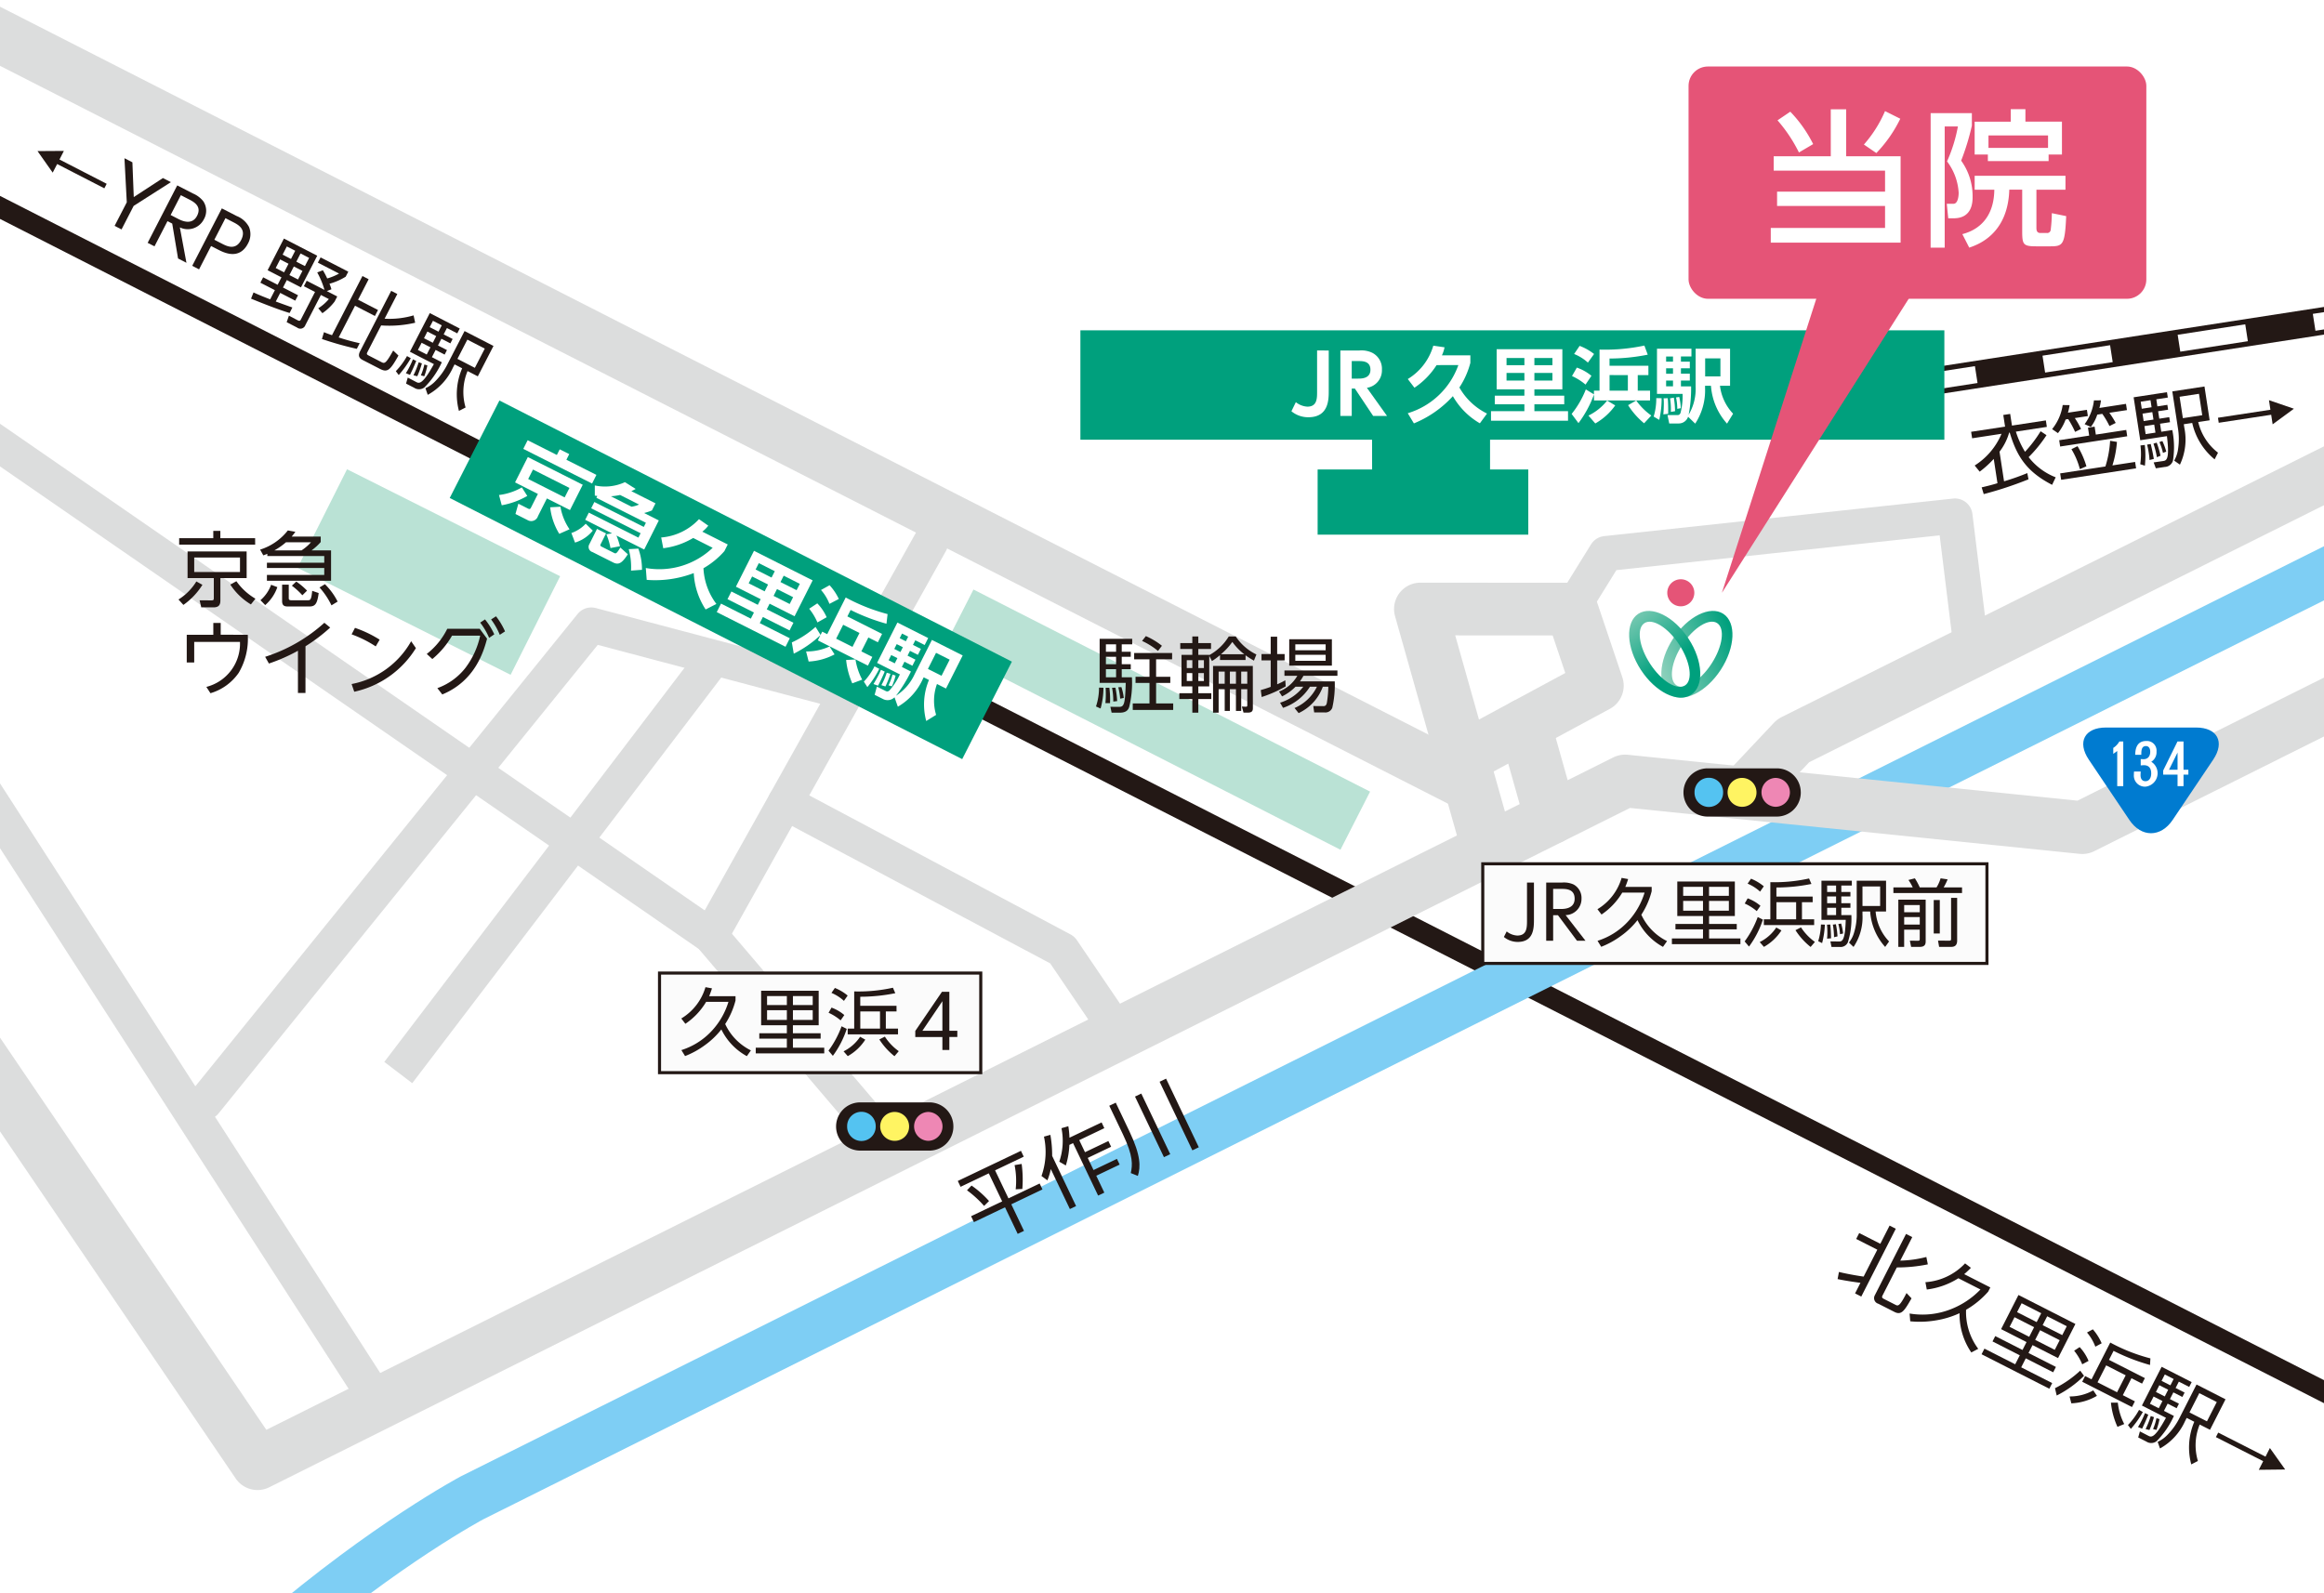 <svg id="レイヤー_1" data-name="レイヤー 1" xmlns="http://www.w3.org/2000/svg" xmlns:xlink="http://www.w3.org/1999/xlink" viewBox="0 0 339.837 233"><defs><style>.cls-1,.cls-10,.cls-12,.cls-13,.cls-14,.cls-15,.cls-4,.cls-5,.cls-7,.cls-8,.cls-9{fill:none;}.cls-2{clip-path:url(#clip-path);}.cls-3{fill:#fff;}.cls-23,.cls-4,.cls-7{stroke:#231815;}.cls-4{stroke-width:4px;}.cls-5{stroke:#fff;stroke-width:2.5px;stroke-dasharray:10;}.cls-6{fill:#231815;}.cls-7{stroke-width:3px;}.cls-8{stroke:#7ecef4;stroke-width:7.087px;}.cls-10,.cls-12,.cls-13,.cls-9{stroke:#dcdddd;}.cls-10,.cls-12,.cls-13,.cls-14,.cls-9{stroke-linejoin:round;}.cls-10,.cls-9{stroke-width:7.706px;}.cls-10,.cls-12{stroke-linecap:round;}.cls-11{fill:#bae2d5;}.cls-12,.cls-13{stroke-width:5.137px;}.cls-14,.cls-15{stroke:#00a07d;}.cls-14{stroke-width:9.541px;}.cls-15{stroke-width:5.871px;}.cls-16{fill:url(#linear-gradient);}.cls-17{fill:#e55477;}.cls-18{fill:url(#linear-gradient-2);}.cls-19{fill:#00a07d;}.cls-20{fill:#54c3f1;}.cls-21{fill:#fff462;}.cls-22{fill:#ee87b4;}.cls-23{fill:#fbfbfb;stroke-width:0.45px;}.cls-24{fill:#007bd0;}</style><clipPath id="clip-path"><rect class="cls-1" width="339.837" height="233"/></clipPath><linearGradient id="linear-gradient" x1="242.673" y1="97.681" x2="253.658" y2="93.687" gradientUnits="userSpaceOnUse"><stop offset="0" stop-color="#8cd0bb"/><stop offset="1" stop-color="#00a07d"/></linearGradient><linearGradient id="linear-gradient-2" x1="237.979" y1="88.672" x2="244.47" y2="97.036" xlink:href="#linear-gradient"/></defs><g class="cls-2"><rect class="cls-3" width="339.837" height="233"/><line class="cls-4" x1="279.1" y1="56.313" x2="381.217" y2="40.517"/><line class="cls-5" x1="279.1" y1="56.313" x2="381.217" y2="40.517"/><path class="cls-6" d="M299.26,63.647a19.627,19.627,0,0,1-2.614,3.214,9.228,9.228,0,0,0,3.957,2.95l-.523,1.1c-3.648-1.882-5.135-4.069-6.2-7.643l-.083.013a8.358,8.358,0,0,1-1.407,2.787l.661,4.327a34.509,34.509,0,0,0,3.4-1.2l.175.908a53.918,53.918,0,0,1-6.548,2.165l-.3-.986c.738-.173,1.452-.343,2.31-.608l-.543-3.556a14.471,14.471,0,0,1-2.057,1.867l-.732-.9a10.117,10.117,0,0,0,3.926-4.64l-4.3.658-.145-.949L293.2,62.4l-.261-1.706,1.008-.154.261,1.706,4.957-.757.144.949-4.529.692a13.179,13.179,0,0,0,1.337,2.95,18.954,18.954,0,0,0,2.282-3.006Z"/><path class="cls-6" d="M305.168,59.942l.14.912-1.909.292a11.669,11.669,0,0,1,.911,1.595l-.87.425a13.533,13.533,0,0,0-1.013-1.871l-.368.055a7.372,7.372,0,0,1-1.125,2l-.854-.586a7.315,7.315,0,0,0,1.547-3.524l1.011.015a8.886,8.886,0,0,1-.244,1.106Zm.333,3.77-.177-1.162.971-.148.178,1.162,4.447-.68.141.925-9.805,1.5-.141-.924ZM312.36,68.5,301.4,70.174l-.144-.937,6.616-1.011a15.442,15.442,0,0,0,.689-3.757l1,.164a15.467,15.467,0,0,1-.663,3.438l3.318-.507Zm-8.221.116a10.914,10.914,0,0,0-1.233-2.918l.89-.439a12.164,12.164,0,0,1,1.3,2.944Zm6.743-9.547.14.912-2.573.393a13.421,13.421,0,0,1,.931,1.484l-.914.455a12.038,12.038,0,0,0-1.048-1.781l-.736.112a5.987,5.987,0,0,1-.939,1.8l-.91-.408a7.177,7.177,0,0,0,1.362-3.472l1.028-.011a6.834,6.834,0,0,1-.229,1.115Z"/><path class="cls-6" d="M317,58.146l-1.684.258.158,1.031,1.458-.223.109.711-1.458.223.167,1.091,1.458-.223.112.735-1.458.223.179,1.174,1.612-.247a12.619,12.619,0,0,1,.1,4.462,1.282,1.282,0,0,1-1.181.933l-1.327.2-.315-.862,1.366-.2c.463-.07,1.012-.131.572-3.642l-3.9.6L312,58.108l4.874-.745ZM312.966,67.9A10.319,10.319,0,0,0,313,65.152l.632-.073a14.318,14.318,0,0,1,.015,3.031Zm1.5-9.366-1.434.219.157,1.031,1.435-.219Zm.267,1.743-1.435.219.166,1.091,1.436-.22Zm.279,1.826-1.434.219.178,1.173,1.435-.219Zm-.689,5.177a10.178,10.178,0,0,0-.111-1.039,11.744,11.744,0,0,0-.245-1.212l.531-.094c.268,1.123.289,1.255.456,2.188Zm1.077-.408a12.71,12.71,0,0,0-.5-1.987l.473-.145a13.544,13.544,0,0,1,.56,1.916Zm.887-.633a7.864,7.864,0,0,0-.521-1.583l.438-.152a9.309,9.309,0,0,1,.565,1.552Zm6.074-9.712.756,4.944-1.671.255a7.971,7.971,0,0,0,2.892,4.484l-.494.974a9.578,9.578,0,0,1-3.276-5.323l-1.233.188.08.521a8.585,8.585,0,0,1-.645,5.389l-.842-.587a4.664,4.664,0,0,0,.58-1.763,9.7,9.7,0,0,0-.025-2.945l-.828-5.418Zm-.807,1.069-2.833.433.479,3.131,2.833-.433Z"/><path class="cls-6" d="M331.791,58.53l3.624,1.243,0,.023-3.087,2.268-.214-1.4-7.671,1.172-.111-.736L332,59.929Z"/><path class="cls-6" d="M268.907,186.034c1.254.315,3,.6,3.611.681l2-3.935-3.089-1.571.441-.865,3.089,1.571,1.354-2.661.908.462-5.047,9.92-.909-.462.789-1.551c-.267-.028-2.03-.265-3.343-.544Zm10.72-5.094-1.751,3.441a16.822,16.822,0,0,0,3.813-.536l.217,1.08a22.43,22.43,0,0,1-4.535.45l-2.089,4.1c-.125.247-.088.359.221.516l1.648.838c.394.2.608.311,1.637-1.709l.734.777c-1.026,1.778-1.455,2.516-2.492,1.988l-2.362-1.2a.854.854,0,0,1-.518-1.232l4.568-8.978Z"/><path class="cls-6" d="M291.044,188.3l-.315.62a12.916,12.916,0,0,1-3.232,2.649,8.99,8.99,0,0,0,1.779,5.708l-1.012.534a9.855,9.855,0,0,1-1.72-5.744,13.2,13.2,0,0,1-3.618,1.078,13.984,13.984,0,0,1-3.593.109l-.094-1.138a11.359,11.359,0,0,0,5.974-.607A12.074,12.074,0,0,0,289.6,188.6l-3.228-1.643a11.169,11.169,0,0,1-4.62,1.647l-.2-1.07a8.813,8.813,0,0,0,5.8-2.752l.854.649a12.768,12.768,0,0,1-.983.926Z"/><path class="cls-6" d="M300.237,200.711l-4.008-2.04-.669,1.315,4.531,2.305-.419.824-9.909-5.042.419-.823,4.5,2.29.669-1.314-3.987-2.03.4-.78,3.988,2.029.586-1.154-3.719-1.892,2.54-4.994,8.327,4.238-2.54,4.992-3.731-1.9-.587,1.154,4.007,2.039Zm-2.791-6.6-2.865-1.458-.718,1.412,2.865,1.458Zm1.039-2.041-2.865-1.458-.663,1.3,2.865,1.458Zm2.7,3.944-2.864-1.457-.719,1.411,2.865,1.458Zm1.038-2.041-2.863-1.457-.664,1.3,2.864,1.457Z"/><path class="cls-6" d="M300.5,203.038a15.666,15.666,0,0,0,3.687-2.565l.558.756a15.467,15.467,0,0,1-3.994,2.879Zm2.132,1.206a6.957,6.957,0,0,0,3.466-.887l.535.8a8.066,8.066,0,0,1-3.745,1.094Zm1.851-4.7a8.1,8.1,0,0,0-1.183-1.988l.809-.53a6.793,6.793,0,0,1,1.3,2.02Zm8.75,2.824-1.551-.789-1.262,2.48,1.765.9-.424.834-7.28-3.7.424-.833.941.479,2.736-5.377a25.88,25.88,0,0,0,5.873,2.315l-.061.966a28.927,28.927,0,0,1-5.327-2.066l-.67,1.316,5.249,2.67Zm-6.833-5.4a6.873,6.873,0,0,0-1.22-2.073l.857-.467a7.8,7.8,0,0,1,1.289,2.043Zm4.438,4.183-2.854-1.453-1.262,2.48,2.855,1.453Zm-1.148,4a8.753,8.753,0,0,0,.937,3.129l-.99.412a11.114,11.114,0,0,1-.956-3.542Z"/><path class="cls-6" d="M311.168,208.426a10.334,10.334,0,0,0,1.625-2.215l.555.311a14.3,14.3,0,0,1-1.754,2.47Zm1.469.289a10,10,0,0,0,.515-.908,11.722,11.722,0,0,0,.507-1.128l.486.233c-.436,1.071-.5,1.188-.9,2.043Zm7.49-5.863-1.517-.773-.473.93,1.315.669-.326.642-1.316-.669-.5.983,1.316.669-.338.663-1.316-.669-.538,1.058,1.454.739a12.645,12.645,0,0,1-2.52,3.684,1.279,1.279,0,0,1-1.5.07l-1.2-.609.248-.883,1.224.635c.417.212.9.484,2.588-2.626l-3.518-1.79,2.883-5.665,4.394,2.236Zm-6.377,6.161a12.309,12.309,0,0,0,.753-1.9l.471.158a13.572,13.572,0,0,1-.662,1.884Zm2.463-4.1-1.293-.657-.538,1.058,1.293.658Zm-1.375,4.1a7.863,7.863,0,0,0,.5-1.589l.444.131a8.959,8.959,0,0,1-.446,1.59Zm2.213-5.751-1.293-.657-.5.983,1.294.658Zm8.385,1.4-2.268,4.458-1.507-.766a7.975,7.975,0,0,0-.263,5.329l-.97.5a9.578,9.578,0,0,1,.442-6.235l-1.112-.566-.239.471a8.6,8.6,0,0,1-3.665,4l-.342-.969a4.642,4.642,0,0,0,1.5-1.095,9.692,9.692,0,0,0,1.7-2.406l2.485-4.886Zm-7.585-2.97-1.294-.659-.472.93,1.292.658Zm6.306,3.369-2.555-1.3-1.435,2.823,2.554,1.3Z"/><path class="cls-6" d="M331.924,211.787l2.221,3.122-.011.021-3.831.043.643-1.262-6.916-3.518.337-.664,6.916,3.52Z"/><line class="cls-7" x1="344.864" y1="206.108" x2="-4.843" y2="27.867"/><path class="cls-8" d="M355.789,75.885,69.021,219.077S19,245.641-8.349,301.528"/><polyline class="cls-9" points="357.981 94.349 304.504 121.052 237.63 114.225 37.653 214.079 -27.349 118.337"/><polyline class="cls-9" points="349.122 64.947 295.644 91.65 262.219 108.341 255.006 115.999"/><polygon class="cls-10" points="229.81 89.088 207.703 89.073 213.867 110.913 233.581 100.283 229.81 89.088"/><line class="cls-10" x1="213.867" y1="110.913" x2="217.622" y2="124.215"/><line class="cls-10" x1="222.952" y1="106.015" x2="226.795" y2="119.629"/><line class="cls-9" x1="214.154" y1="114.455" x2="-34.937" y2="-12.504"/><rect class="cls-11" x="164.412" y="72.706" width="9.54" height="65.096" transform="translate(-1.42 208.19) rotate(-62.993)"/><polyline class="cls-12" points="288.317 95.309 285.874 75.475 234.841 80.968 229.81 89.088"/><polyline class="cls-13" points="128.433 165.643 103.914 136.87 -7.378 60"/><line class="cls-12" x1="136.094" y1="79.314" x2="103.914" y2="136.87"/><polyline class="cls-12" points="163.299 150.664 155.339 138.937 114.818 117.368"/><polyline class="cls-12" points="123.801 101.301 86.458 91.413 29.963 161.234"/><line class="cls-13" x1="104.461" y1="96.18" x2="58.239" y2="156.871"/><line class="cls-13" x1="54.395" y1="203.682" x2="-6.571" y2="109.124"/><rect class="cls-11" x="54.641" y="66.232" width="16.134" height="34.868" transform="translate(165.616 65.168) rotate(116.662)"/><line class="cls-14" x1="223.481" y1="73.432" x2="192.676" y2="73.432"/><polyline class="cls-15" points="217.889 66.781 203.575 66.781 203.55 52.559"/><path class="cls-16" d="M244.276,101.615c1.927,1.256,5.217-.377,7.347-3.647s2.3-6.938.37-8.194-5.216.378-7.347,3.648S242.349,100.36,244.276,101.615ZM246,94.3c1.639-2.516,3.925-3.932,5.1-3.164s.806,3.431-.833,5.947-3.924,3.931-5.1,3.163S244.36,96.819,246,94.3Z"/><path class="cls-17" d="M247.76,86.7a1.978,1.978,0,1,1-1.978-1.976A1.978,1.978,0,0,1,247.76,86.7Z"/><path class="cls-18" d="M246.918,93.422c-2.131-3.27-5.421-4.9-7.348-3.648s-1.76,4.923.371,8.194,5.42,4.9,7.348,3.647S249.05,96.691,246.918,93.422Zm-.521,6.828c-1.179.768-3.464-.648-5.1-3.163s-2.013-5.179-.833-5.947,3.464.648,5.1,3.164S247.577,99.481,246.4,100.25Z"/><rect class="cls-17" x="246.916" y="9.726" width="66.941" height="33.974" rx="2.835"/><path class="cls-6" d="M9.342,22.072,8.7,23.33l6.9,3.553-.341.661-6.9-3.552L7.706,25.25,5.5,22.117l.011-.02Z"/><path class="cls-6" d="M18.539,29.587,18.2,23.141l1.161.6.2,5.082,4.265-2.781,1.163.6-5.443,3.471-1.774,3.444-1.013-.522Z"/><path class="cls-6" d="M28.218,28.3a3.831,3.831,0,0,1,1.5,1.124,2.485,2.485,0,0,1,.093,2.65A2.64,2.64,0,0,1,26.3,33.259l.963,5.177-1.226-.631L25.183,32.7l-.693-.356-1.9,3.689-1-.516,4.327-8.4Zm-1.773.248-1.493,2.9,1.119.577c.523.268,2.011.968,2.747-.461S28.3,29.5,27.575,29.128Z"/><path class="cls-6" d="M34.62,31.6a3.465,3.465,0,0,1,1.794,1.6,2.8,2.8,0,0,1-.153,2.417c-1.279,2.485-3.561,1.31-4.382.887l-1.013-.521-1.757,3.412-1-.517,4.327-8.4Zm-2.162,4.041c.693.356,1.994,1.026,2.8-.531.824-1.6-.445-2.252-1.17-2.625l-1.12-.577-1.625,3.156Z"/><path class="cls-6" d="M42.352,45.775c-1.615-.454-5.042-1.84-5.64-2.094l.359-.908c.427.193.838.39,2.434,1.01l.692-1.342-2.122-1.093.406-.789L40.6,41.652l.56-1.088-2.026-1.043,2.383-4.629,4.872,2.51L44.01,42.029l-2.068-1.065-.56,1.088,2.2,1.131-.407.789-2.2-1.131L40.328,44.1c.383.144,2.067.754,2.424.871Zm-.162-7.2-1.226-.631L40.316,39.2l1.227.631Zm.978-1.9-1.226-.632-.615,1.2,1.226.631Zm4.624,5.9,1.524.786-.385.746a7.743,7.743,0,0,1-1.789,1.7l-.6-.715a6.659,6.659,0,0,0,1.544-1.349l-1.162-.6-2.273,4.414a.776.776,0,0,1-1.207.351l-1.524-.786.329-.951,1.252.659c.181.094.357.169.488-.085L46.067,42.7l-1.631-.839.412-.8,2.6,1.34a12.25,12.25,0,0,0-1.059-2.556l.825-.317a10.633,10.633,0,0,1,.634,1.2,8.355,8.355,0,0,0,1.732-.715l-3.1-1.6.4-.767,4.051,2.087-.379.734A8.888,8.888,0,0,1,48.179,41.5a6.4,6.4,0,0,1,.285.809Zm-3.565-2.955-1.258-.647-.648,1.258,1.258.647Zm.978-1.9-1.258-.649-.615,1.2,1.257.647Z"/><path class="cls-6" d="M52.175,51.023a48.785,48.785,0,0,1-5.1-1.44l.3-1c.31.133.432.183,1.174.443L53,40.374l.907.467-1.543,3,2.911,1.5-.45.874-2.911-1.5-2.389,4.638a29.139,29.139,0,0,0,3.075.842ZM58.1,43l-1.861,3.614a12.638,12.638,0,0,0,4.242-.486l.228,1.076a16.724,16.724,0,0,1-4.976.391l-2,3.893c-.143.277-.117.358.2.522l1.876.967c.438.224.631.189,1.689-1.708l.769.733c-1.222,2.191-1.618,2.513-2.726,1.942l-2.528-1.3c-.608-.313-.629-.742-.349-1.286l4.541-8.819Z"/><path class="cls-6" d="M57.882,54.285a10.33,10.33,0,0,0,1.635-2.207l.554.313a14.286,14.286,0,0,1-1.766,2.462Zm1.466.3a9.748,9.748,0,0,0,.521-.906,12.341,12.341,0,0,0,.512-1.125l.485.236c-.442,1.067-.5,1.185-.914,2.038Zm7.52-5.827-1.514-.779-.478.927,1.312.675-.329.64-1.312-.676-.5.982,1.312.675-.341.662L63.7,51.184l-.543,1.055,1.45.747a12.637,12.637,0,0,1-2.538,3.671,1.278,1.278,0,0,1-1.5.063l-1.193-.615.251-.881,1.221.641c.416.214.9.488,2.6-2.614l-3.509-1.806,2.91-5.652L67.23,48.05Zm-6.408,6.13a12.6,12.6,0,0,0,.763-1.9l.47.161a13.874,13.874,0,0,1-.671,1.88Zm2.484-4.09-1.29-.664-.543,1.055,1.29.664Zm-1.4,4.1a7.913,7.913,0,0,0,.508-1.588l.443.134a9.186,9.186,0,0,1-.453,1.588Zm2.241-5.74-1.29-.665L62,49.469l1.29.664Zm8.378,1.44-2.291,4.447-1.5-.774a7.971,7.971,0,0,0-.289,5.328l-.972.5a9.579,9.579,0,0,1,.471-6.232l-1.108-.571-.242.469a8.578,8.578,0,0,1-3.684,3.984l-.338-.969a4.656,4.656,0,0,0,1.505-1.087,9.689,9.689,0,0,0,1.707-2.4l2.51-4.873ZM64.6,47.585l-1.29-.665-.477.928,1.29.664Zm6.29,3.4-2.549-1.312-1.45,2.815L69.437,53.8Z"/><path class="cls-6" d="M26.1,87.682a8.116,8.116,0,0,0,2.614-2.638l.888.491a10.227,10.227,0,0,1-2.783,2.939Zm11.214-8.024H26.2v-.947h4.989V77.644h1.033v1.067h5.085Zm-1.247,4.894H32.226v3.263c0,.6-.181,1.018-1.008,1.018H29.431L29.19,87.8l1.668.013c.348,0,.408-.036.408-.361v-2.9H27.428v-3.9h8.636Zm-.972-3.011H28.4v2.123h6.693Zm-.528,3.467a8.838,8.838,0,0,0,2.783,2.555l-.66.839a9.284,9.284,0,0,1-3.01-2.9Z"/><path class="cls-6" d="M46.9,78.484v.791A7.867,7.867,0,0,1,45.557,80.5h2.854v4.438H39.032v-.852h8.383V83.076H39.032V82.3h8.383v-.972H39.092V81c-.18.072-.276.12-.588.228l-.468-.84a8.284,8.284,0,0,0,4.055-2.806l1.1.2c-.191.277-.311.42-.539.7Zm-8.814,9.3a5.405,5.405,0,0,0,1.559-2.255l.912.347A6.123,6.123,0,0,1,38.78,88.5Zm3.729-8.468A9.889,9.889,0,0,1,40.123,80.5h3.97a7.282,7.282,0,0,0,1.391-1.187Zm.409,6.2v1.967c0,.179.048.311.383.311h2.363c.395,0,.552,0,.683-1.379l.948.324c-.216,1.679-.564,1.966-1.4,1.966h-3c-.443,0-.947,0-.947-.779v-2.41Zm1.99,1.547a10.246,10.246,0,0,0-1.535-1.4l.647-.6A9.918,9.918,0,0,1,44.9,86.387Zm4.258,1.474a11.165,11.165,0,0,0-1.751-2.614l.792-.479a9.61,9.61,0,0,1,1.858,2.543Z"/><path class="cls-6" d="M36.231,92.839A9.779,9.779,0,0,1,34.9,98.415a7.644,7.644,0,0,1-4.125,2.975l-.6-.924a6.53,6.53,0,0,0,4.917-6.584H28.4v3.011H27.308V92.839h3.885V91.112h1.08v1.727Z"/><path class="cls-6" d="M44.669,101.354h-1.1V95.177a25.6,25.6,0,0,1-4.245,1.871l-.551-.983a23.58,23.58,0,0,0,8.659-4.978l.851.7a24.25,24.25,0,0,1-3.61,2.735Z"/><path class="cls-6" d="M54.942,94.541a16.707,16.707,0,0,0-3.526-1.762l.491-.948a17.039,17.039,0,0,1,3.611,1.727Zm5.876.252a14.1,14.1,0,0,1-9.018,6.381l-.384-1.127a12.726,12.726,0,0,0,8.707-6.261Z"/><path class="cls-6" d="M70.145,91.963l1.079,1.451c-.468,1.751-1.7,6.153-6.549,8.156l-.72-.923a9.1,9.1,0,0,0,4.114-2.975,12.006,12.006,0,0,0,2.147-4.7H66.1a12.42,12.42,0,0,1-2.879,3.418l-.816-.744a10.631,10.631,0,0,0,3-3.682Zm.779-1.367a10.14,10.14,0,0,1,1.355,2.183l-.756.515a9.952,9.952,0,0,0-1.307-2.23Zm1.607-.456a10.533,10.533,0,0,1,1.32,2.207l-.768.5A10.05,10.05,0,0,0,71.812,90.6Z"/><path class="cls-6" d="M160.266,103.327a8.643,8.643,0,0,0,.444-2.758l.648.023a11.555,11.555,0,0,1-.42,3.035Zm5.3-9.091h-1.535v1.091h1.319v.732h-1.319v1.092h1.319v.719h-1.319v1.187h1.487a14.617,14.617,0,0,1-.4,4.354c-.109.312-.325.827-1.38.827h-1.187l-.181-.863,1.26.012c.768.012.9-.456.984-3.514h-3.814v-6.44h4.761Zm-3.922,8.6c.024-.3.061-.636.061-1.283,0-.348-.013-.588-.025-.96h.54a13.329,13.329,0,0,1,.1,2.243Zm1.56-8.6h-1.488v1.091h1.488Zm0,1.823h-1.488v1.092h1.488Zm0,1.811h-1.488v1.187h1.488Zm-.409,4.738a10.665,10.665,0,0,0-.179-2.016l.492-.012a11.9,11.9,0,0,1,.251,1.967Zm1.008-.42a9.636,9.636,0,0,0-.276-1.667l.456-.025a7.951,7.951,0,0,1,.348,1.583Zm7.592-5.757h-2.339v2.555h2.075v.9h-2.075v3h2.5v.947h-5.913v-.947h2.446v-3h-2.039v-.9h2.039V96.431h-2.242v-.924H171.4Zm-2.062-1.224a10.266,10.266,0,0,0-2.328-1.463l.552-.708a10.173,10.173,0,0,1,2.351,1.415Z"/><path class="cls-6" d="M180.7,93.084a7.535,7.535,0,0,0,3.021,2.639l-.359.9a10.587,10.587,0,0,1-1.224-.779v.684H178.4v-.708a9.458,9.458,0,0,1-1.176.864l-.395-.756v4.462h-1.6v1h1.9v.852h-1.9v1.991h-.875v-1.991h-1.9v-.852h1.9v-1H172.77V95.783h1.583v-.864H172.59v-.863h1.763v-.972h.875v.972h1.859v.863h-1.859v.864h1.6v.036a7.631,7.631,0,0,0,2.854-2.735Zm-6.345,3.479h-.815v1.151h.815Zm0,1.883h-.815V99.6h.815Zm1.69-1.883h-.815v1.151h.815Zm0,1.883h-.815V99.6h.815Zm7.161,5.121c0,.36-.084.66-.732.66h-.636l-.239-.888.564.023c.227.013.227-.119.227-.227V100.8H181.5v3.179h-.768V100.8h-.887v3.179h-.756V100.8H178.2v3.431h-.816V97.4H183.2ZM179.09,98.23H178.2v1.775h.887Zm2.855-2.543a8.411,8.411,0,0,1-1.739-1.8,9.75,9.75,0,0,1-1.667,1.8Zm-1.212,2.543h-.887v1.775h.887Zm1.655,0H181.5v1.775h.887Z"/><path class="cls-6" d="M188.008,100.389a18.075,18.075,0,0,1-3.514,1.558l-.132-1.019c.384-.107.8-.228,1.451-.468V96.586H184.47v-.923h1.343V93.12h.947v2.543h1.092v.923H186.76v3.5a10.915,10.915,0,0,0,1.188-.588Zm7.172-.733a15.246,15.246,0,0,1-.36,3.863,1.074,1.074,0,0,1-1.1.683h-1.548l-.131-.935,1.5.012c.336,0,.431-.252.48-.456a15,15,0,0,0,.216-2.386h-.8a6.836,6.836,0,0,1-3.538,3.861l-.6-.743a6.415,6.415,0,0,0,3.274-3.118h-1.02a7.424,7.424,0,0,1-3.934,3.093l-.432-.754a6.843,6.843,0,0,0,3.395-2.339h-1.14a7.019,7.019,0,0,1-1.967,1.415l-.443-.708a5.266,5.266,0,0,0,2.674-2.3h-1.883v-.779h7.748v.779H190.6a7.11,7.11,0,0,1-.515.815Zm-.42-6.164v3.862h-6.236V93.492Zm-.911.744h-4.437v.876h4.437Zm0,1.535h-4.437v.876h4.437Z"/><rect class="cls-19" x="98.866" y="42.748" width="16.001" height="84.111" transform="translate(-17.218 141.507) rotate(-62.993)"/><path class="cls-6" d="M263.327,115.89a3.508,3.508,0,0,1-3.5,3.542H249.7a3.527,3.527,0,0,1,0-7.054h10.124a3.5,3.5,0,0,1,3.5,3.512"/><path class="cls-20" d="M251.968,115.89a2.089,2.089,0,1,1-4.177,0,2.089,2.089,0,1,1,4.177,0"/><path class="cls-21" d="M256.851,115.89a2.085,2.085,0,0,1-2.09,2.112,2.113,2.113,0,1,1,2.09-2.112"/><path class="cls-22" d="M261.739,115.89a2.113,2.113,0,0,1-2.09,2.112,2.113,2.113,0,0,1,0-4.225,2.127,2.127,0,0,1,2.09,2.113"/><path class="cls-6" d="M139.413,164.746a3.508,3.508,0,0,1-3.5,3.542H125.787a3.527,3.527,0,0,1,0-7.054h10.124a3.5,3.5,0,0,1,3.5,3.512"/><path class="cls-20" d="M128.054,164.746a2.089,2.089,0,1,1-4.177,0,2.089,2.089,0,1,1,4.177,0"/><path class="cls-21" d="M132.937,164.746a2.085,2.085,0,0,1-2.09,2.112,2.113,2.113,0,1,1,2.09-2.112"/><path class="cls-22" d="M137.824,164.746a2.112,2.112,0,0,1-2.089,2.112,2.113,2.113,0,0,1,0-4.225,2.126,2.126,0,0,1,2.089,2.113"/><path class="cls-6" d="M149.292,168.319l.408.855-4.189,2,1.957,4.1,4.558-2.175.413.865-4.557,2.176,1.855,3.886-.92.439-1.855-3.886-4.546,2.17-.414-.867,4.546-2.169-1.957-4.1-4.125,1.969-.408-.855Zm-5.389,8.059a15.647,15.647,0,0,0-2.5-2.287l.667-.69a14.373,14.373,0,0,1,2.555,2.262Zm4.62-2.43a11.684,11.684,0,0,0-.161-3.538l1.034-.174a17.174,17.174,0,0,1,.1,3.66Z"/><path class="cls-6" d="M157.357,176.4l-.909.434-2.79-5.845a8.906,8.906,0,0,1-.5,1.649l-.863-.638a10.52,10.52,0,0,0,.363-5.756l.937-.261a17.2,17.2,0,0,1,.262,3.079ZM154.9,169.91a9.45,9.45,0,0,0,.319-4.9l1-.293a12,12,0,0,1,.167,1.687l4.7-2.241.4.844-3.669,1.751.842,1.764,3.421-1.633.4.834-3.42,1.633.847,1.774,3.421-1.632.4.834-3.42,1.632,1.178,2.468-.909.433-3.663-7.672-.541.257a11.415,11.415,0,0,1-.517,3.011Z"/><path class="cls-6" d="M163.155,161.276l2,4.2c1.7,3.571,1.636,5.213,1.232,6.51l-1.033-.412c.252-1.2.388-2.444-1.157-5.68l-1.99-4.168Zm3.736-1.331,4.232,8.865-.92.438-4.232-8.864Zm3.623-2.182L175.3,167.8l-.941.449-4.79-10.034Z"/><rect class="cls-19" x="157.986" y="48.313" width="126.336" height="16"/><path class="cls-3" d="M194.3,51.263v5.925c0,1.234,0,3.838-2.974,3.838a3.847,3.847,0,0,1-2.483-.876l.648-1.331a2.954,2.954,0,0,0,1.679.659c1.427,0,1.427-1.2,1.427-2.2v-6.02Z"/><path class="cls-3" d="M198.779,51.263a3.594,3.594,0,0,1,1.883.335,2.611,2.611,0,0,1,1.415,2.471,2.571,2.571,0,0,1-2.195,2.651l2.939,4.113h-2.028l-2.674-4.006h-.455v4.006H196v-9.57Zm-1.115,1.547v2.566h.947c.456,0,1.787,0,1.787-1.295,0-1.271-1.14-1.271-1.775-1.271Z"/><path class="cls-3" d="M210.071,53.4a11.216,11.216,0,0,1-3.239,3.309l-.971-1.271a8.445,8.445,0,0,0,3.729-4.881l1.644.24a4.975,4.975,0,0,1-.384,1.175h4.161v1.092a12.011,12.011,0,0,1-1.606,3.609,9.436,9.436,0,0,0,4.041,3.815L216.4,61.912a10.7,10.7,0,0,1-3.946-3.969,15.748,15.748,0,0,1-5.7,3.982l-.9-1.487a11.289,11.289,0,0,0,7.4-7.04Z"/><path class="cls-3" d="M228.739,59.13h-4.365v1.008h4.917v1.391H218.029V60.138h4.881V59.13h-4.329V57.871h4.329v-.924h-4.054V51.071h9.606v5.876h-4.088v.924h4.365Zm-5.829-6.765H220.3v1.044h2.615Zm0,2.184H220.3v1.115h2.615Zm4.1-2.184h-2.637v1.044h2.637Zm0,2.184h-2.637v1.115h2.637Z"/><path class="cls-3" d="M233.086,57.7a16.213,16.213,0,0,1-2.266,4.186l-1-1.344a13.677,13.677,0,0,0,2.075-3.586l1.186.72v-.54h.817V51.13a27.469,27.469,0,0,0,6.559-.587l.493,1.331a28.616,28.616,0,0,1-5.589.564v1.055h5.684v1.368h-1.558v2.278h1.8v1.428h-8.2Zm-2.505-3.934a6.858,6.858,0,0,1,2.134,1.2l-.864,1.284A8.441,8.441,0,0,0,229.873,55Zm.407-3.178a7.884,7.884,0,0,1,2.111,1.188l-.9,1.258a6.721,6.721,0,0,0-2.016-1.258Zm5.205,8.707a9.062,9.062,0,0,1-2.914,2.639l-1-1.152a7.889,7.889,0,0,0,2.734-2.195Zm-.827-4.437v2.278h2.675V54.861Zm5.049,7.051a11.181,11.181,0,0,1-2.339-2.65l1.187-.684a9.327,9.327,0,0,0,2.207,2.2Z"/><path class="cls-3" d="M242.976,58.242a13.4,13.4,0,0,1-.348,3.166l-.815-.479a9.055,9.055,0,0,0,.384-2.7Zm3.874,2.711a1.441,1.441,0,0,1-1.38.984h-1.379l-.252-1.224h1.344c.264,0,.4,0,.552-.3a9.884,9.884,0,0,0,.311-2.806H242.3V51h5.037v1.14h-1.535v.756h1.3v.971h-1.3v.791h1.3v1h-1.3v.85h1.487a20.244,20.244,0,0,1-.359,4.151,7.4,7.4,0,0,0,1.02-4.079V51h5.037V56.42h-1.476a7.171,7.171,0,0,0,1.919,4.089l-.888,1.451a9.287,9.287,0,0,1-2.35-5.54h-.863v.287a8.9,8.9,0,0,1-1.44,5.253Zm-2.974-2.711c.059.781.072,1.464.059,2.28l-.707.084c.072-.733.072-1.583.072-1.692a5.9,5.9,0,0,0-.036-.659Zm-.241-6.1v.756h1.008v-.756Zm0,1.727v.791h1.008v-.791Zm0,1.788v.85h1.008v-.85Zm1.128,2.505a13.278,13.278,0,0,1,.18,1.98l-.611.1a10.161,10.161,0,0,0-.121-1.979Zm.791-.107a8.587,8.587,0,0,1,.229,1.643l-.516.1a7.666,7.666,0,0,0-.181-1.668Zm3.79-5.637v2.638h2.232V52.414Z"/><path class="cls-3" d="M72.969,72.4a8.87,8.87,0,0,0,3.341-1.111l.794,1.247A11.424,11.424,0,0,1,73.368,73.9Zm10.378,2.2-3.374-1.7-1.3,2.581a1.043,1.043,0,0,1-1.531.585l-1.766-.891.423-1.506,1.381.7c.2.1.327.151.462-.117l1.015-2.013-3.342-1.685,1.868-3.705,8.032,4.05Zm3.231-3.878-10.057-5.07.637-1.263,4.273,2.154.416-.825,1.393.7-.416.825,4.39,2.214Zm-3.307.643-5.333-2.689-.7,1.383,5.333,2.688Zm-1.317,2.748a8.239,8.239,0,0,0,1.33,3.3l-1.5.666a9.429,9.429,0,0,1-1.333-3.882Z"/><path class="cls-3" d="M86.684,77.608a5.345,5.345,0,0,1-2.6,1.751l-.533-1.4a5.23,5.23,0,0,0,2.1-1.36Zm2.819.4-3.93-1.981.53-1.05,7.251,3.655.323-.643-7.228-3.644.464-.921,7.229,3.644.308-.61-7.241-3.65.135-.268c-.139-.016-.225-.033-.364-.049V71a6.948,6.948,0,0,0,4.405-.48l1.568.992a6.612,6.612,0,0,1-.634.325l3.534,1.781-.524,1.039a7.688,7.688,0,0,1-1.143.377l2.152,1.086L94.2,80.374l-4.059-2.047a11.756,11.756,0,0,1,.515,1.563l-1.385.268a9.794,9.794,0,0,0-.6-2.007Zm-2.2-.651,1.318.664L87.831,79.6c-.1.192-.029.267.186.376l1.735.875c.311.156.38.177.963-.766l1.091.981c-.873,1.359-1.378,1.588-2.16,1.194l-3-1.512a.78.78,0,0,1-.474-1.139Zm5.047-3.245a4.307,4.307,0,0,0,1.1-.318l-2.774-1.4a9.348,9.348,0,0,1-1.346.193Zm.993,6.129a8.834,8.834,0,0,1,.532,3.1l-1.6.118a9.865,9.865,0,0,0-.338-3.14Z"/><path class="cls-3" d="M101.367,78.684a11.2,11.2,0,0,1-4.381,1.5l-.3-1.572a8.45,8.45,0,0,0,5.527-2.68l1.36.954a4.978,4.978,0,0,1-.871.876l3.715,1.873-.491.975a12.038,12.038,0,0,1-3.059,2.5,9.417,9.417,0,0,0,1.891,5.225l-1.573.805a10.686,10.686,0,0,1-1.737-5.321,15.78,15.78,0,0,1-6.88.992l-.133-1.734a11.285,11.285,0,0,0,9.776-2.956Z"/><path class="cls-3" d="M115.456,92.207l-3.9-1.966-.454.9,4.391,2.213-.626,1.242-10.056-5.069.626-1.243,4.358,2.2.454-.9-3.866-1.948.567-1.124,3.866,1.949.415-.826-3.619-1.824,2.645-5.248,8.578,4.324-2.645,5.248-3.651-1.841-.416.825,3.9,1.965Zm-3.143-6.715-2.334-1.177-.5,1,2.334,1.176Zm.983-1.95-2.335-1.177-.469.932,2.334,1.178Zm2.68,3.8-2.356-1.187-.5,1,2.356,1.187Zm.983-1.949L114.6,84.2l-.47.932,2.356,1.188Z"/><path class="cls-3" d="M119.98,92.889a16.232,16.232,0,0,1-3.907,2.718l-.284-1.648a13.717,13.717,0,0,0,3.467-2.267l.736,1.175.243-.482.728.368,2.705-5.365a27.549,27.549,0,0,0,6.123,2.429l-.161,1.41a28.7,28.7,0,0,1-5.244-2.013l-.475.942,5.076,2.559-.615,1.221-1.392-.7-1.025,2.034,1.605.809-.642,1.276-7.326-3.694Zm2.057,2.823a9.049,9.049,0,0,1-3.79,1.044l-.371-1.476a7.888,7.888,0,0,0,3.43-.729Zm-2.523-7.464a6.848,6.848,0,0,1,1.366,2.031l-1.349.758a8.479,8.479,0,0,0-1.205-2.005Zm1.794-2.654a7.884,7.884,0,0,1,1.351,2.011l-1.37.718a6.736,6.736,0,0,0-1.233-2.031Zm1.987,5.783-1.025,2.034,2.389,1.2,1.025-2.034Zm1.334,8.57a11.213,11.213,0,0,1-.9-3.419l1.368-.077a9.312,9.312,0,0,0,.983,2.953Z"/><path class="cls-3" d="M128.569,97.822a13.327,13.327,0,0,1-1.735,2.671l-.513-.8a8.994,8.994,0,0,0,1.557-2.236Zm.8.406c-.3.723-.594,1.34-.973,2.062l-.669-.243c.395-.622.777-1.382.826-1.478a5.8,5.8,0,0,0,.265-.606Zm1.436,3.759a1.44,1.44,0,0,1-1.675.257l-1.231-.621.325-1.2,1.2.6c.236.119.354.178.628-.02a9.853,9.853,0,0,0,1.542-2.366l-3.342-1.684,2.975-5.9,4.5,2.268-.513,1.018-1.371-.691-.341.675,1.158.583-.438.868-1.157-.583-.356.706,1.157.583-.448.889-1.157-.583-.384.76,1.329.669a20.3,20.3,0,0,1-2.189,3.545,7.394,7.394,0,0,0,2.746-3.183l2.51-4.98,4.5,2.267-2.44,4.841-1.318-.664a7.168,7.168,0,0,0-.127,4.516l-1.446.895a9.278,9.278,0,0,1,.4-6l-.771-.389-.129.257a8.906,8.906,0,0,1-3.65,4.042Zm-.6-3.434a13.5,13.5,0,0,1-.731,1.848l-.589-.19a10.2,10.2,0,0,0,.784-1.821Zm.754.26a8.55,8.55,0,0,1-.536,1.569l-.5-.145a7.731,7.731,0,0,0,.589-1.571Zm-.634-3.006-.383.76.9.454.383-.76Zm.8-1.6-.355.706.9.454.357-.706Zm.778-1.543-.34.676.9.453.34-.675Zm4.974,2.818-1.187,2.355,1.992,1,1.188-2.356Z"/><polygon class="cls-17" points="268.228 35.489 251.792 86.704 284.323 35.489 268.228 35.489"/><path class="cls-3" d="M269.965,15.988v6.865h7.959V35.489H258.938V33.343h16.713V30.126h-15.79v-2.1h15.79V24.956H259.367v-2.1h8.345V15.988ZM263.057,22.3a21.736,21.736,0,0,0-3.132-4.7l1.867-1.265a19.081,19.081,0,0,1,3.346,4.741Zm9.5-1.159a18.288,18.288,0,0,0,3.09-4.891l2.23,1.116a19.569,19.569,0,0,1-3.5,5.02Z"/><path class="cls-3" d="M282.317,16.546h6.028v1.823a35.1,35.1,0,0,1-1.566,5.128,8.876,8.876,0,0,1,1.674,5.277c0,.687,0,3.153-2.768,3.153h-.794l-.215-2.124h.988c.622,0,.751-1.072.751-1.608a8.426,8.426,0,0,0-1.7-4.591,22.193,22.193,0,0,0,1.588-5.106h-1.931v17.72h-2.059Zm19.716,11.2h-4.248v5.6c0,.28.043.73.557.73h.945a.511.511,0,0,0,.579-.407,21.159,21.159,0,0,0,.172-2.49l2.1.43c-.193,4.27-.472,4.419-2.4,4.419h-1.952c-2.017,0-2.081-.278-2.081-2.424V27.744h-1.888c-.193,6.522-4.612,8.046-5.857,8.474l-1.008-1.973c.923-.258,4.612-1.244,4.676-6.5h-2.875V25.706h13.281ZM290.684,22.6h-1.932v-4.8h5.279V15.966h2.145V17.79h5.342V22.6h-1.952v.966h-8.882Zm8.8-.965V19.806h-8.711V21.63Z"/><rect class="cls-23" x="216.823" y="126.34" width="73.727" height="14.568"/><path class="cls-6" d="M224.308,129.08v5.348c0,1.274,0,3.338-2.377,3.338a3.2,3.2,0,0,1-2.019-.724l.41-.81a2.671,2.671,0,0,0,1.545.6c1.426,0,1.426-1.156,1.426-2.312V129.08Z"/><path class="cls-6" d="M228.433,129.08a3.452,3.452,0,0,1,1.664.281,2.239,2.239,0,0,1,1.166,2.085,2.377,2.377,0,0,1-2.322,2.4l2.906,3.749h-1.242l-2.788-3.738h-.7v3.738H226.1V129.08Zm-1.318.929v2.938h1.135c.529,0,2.009-.053,2.009-1.5s-1.264-1.437-2-1.437Z"/><path class="cls-6" d="M241.524,129.717v.627a11.656,11.656,0,0,1-1.512,3.446,8.1,8.1,0,0,0,3.759,3.857l-.594.842a8.869,8.869,0,0,1-3.727-3.91,11.8,11.8,0,0,1-2.463,2.344,12.617,12.617,0,0,1-2.841,1.556l-.54-.875a10.246,10.246,0,0,0,4.548-2.928,10.85,10.85,0,0,0,2.333-4.127h-3.262a10.061,10.061,0,0,1-3.036,3.209l-.594-.778a7.943,7.943,0,0,0,3.532-4.58l.952.172a11.483,11.483,0,0,1-.411,1.145Z"/><path class="cls-6" d="M253.965,135.929h-4.05v1.329H254.5v.832H244.481v-.832h4.548v-1.329H245v-.788h4.029v-1.167h-3.76v-5.045h8.416v5.045h-3.77v1.167h4.05Zm-4.936-6.223h-2.9v1.319h2.9Zm0,2.064h-2.9V133.2h2.9Zm3.781-2.064h-2.9v1.319h2.9Zm0,2.064h-2.9V133.2h2.9Z"/><path class="cls-6" d="M255.119,137.691a14.175,14.175,0,0,0,1.912-3.566l.756.378a13.85,13.85,0,0,1-2.032,3.943Zm1.771-4.43a7.284,7.284,0,0,0-1.761-1.113l.432-.756a6.084,6.084,0,0,1,1.869,1.091Zm.486-2.853a6.223,6.223,0,0,0-1.826-1.166l.5-.723a7.03,7.03,0,0,1,1.87,1.112Zm-.054,7.379a6.225,6.225,0,0,0,2.42-2.128l.757.421a7.268,7.268,0,0,1-2.561,2.409Zm7.746-5.834H263.5v2.507h1.783v.843h-7.357v-.843h.95v-5.434a23.332,23.332,0,0,0,5.662-.54l.345.8a26,26,0,0,1-5.12.519v1.329h5.3Zm-2.42,0h-2.884v2.507h2.884Zm.713,3.685a7.939,7.939,0,0,0,2.031,2.128l-.627.734a10,10,0,0,1-2.214-2.452Z"/><path class="cls-6" d="M265.875,137.657a9.356,9.356,0,0,0,.4-2.441l.572.021a12.889,12.889,0,0,1-.4,2.7Zm4.916-8.134h-1.535v.94h1.329v.648h-1.329v.994h1.329v.67h-1.329v1.069h1.469a11.355,11.355,0,0,1-.518,3.986,1.151,1.151,0,0,1-1.177.67h-1.21l-.162-.809,1.242.01c.421,0,.918.022,1-3.166H266.35V128.81h4.441Zm-3.62,7.767a8.812,8.812,0,0,0,.043-.939,11.064,11.064,0,0,0-.053-1.114l.486-.01c.086,1.037.086,1.156.107,2.01Zm1.319-7.767h-1.308v.94h1.308Zm0,1.588h-1.308v.994h1.308Zm0,1.664h-1.308v1.069h1.308Zm-.3,4.3a11.31,11.31,0,0,0-.173-1.837l.443-.064a12.34,12.34,0,0,1,.238,1.782Zm.875-.443a7.11,7.11,0,0,0-.249-1.479l.411-.077a8.174,8.174,0,0,1,.291,1.459Zm6.731-7.821v4.5h-1.524a7.187,7.187,0,0,0,1.966,4.386l-.572.8a8.626,8.626,0,0,1-2.194-5.185h-1.123v.475a7.724,7.724,0,0,1-1.307,4.71l-.67-.637a4.176,4.176,0,0,0,.757-1.491,8.76,8.76,0,0,0,.377-2.625V128.81Zm-.865.843h-2.582v2.852h2.582Z"/><path class="cls-6" d="M279.7,129.793a7.833,7.833,0,0,0-.627-1.091l.94-.238a9.524,9.524,0,0,1,.713,1.329h2.452a5.43,5.43,0,0,0,.594-1.329l1.026.151a7.818,7.818,0,0,1-.583,1.178h2.691v.821H276.87v-.821Zm1.89,1.793v6.061c0,.313-.01.842-.842.842h-1.286l-.184-.907,1.145.011c.227,0,.3-.022.3-.26v-1.36h-2.279v2.516h-.854v-6.9Zm-.864.789h-2.279v1.048h2.279Zm0,1.761h-2.279v1.091h2.279Zm2.042,2.4v-4.893h.886v4.893Zm3.424-5.217v6.254c0,.865-.551.918-.929.918h-1.707l-.162-.918,1.632.011c.28,0,.28-.13.28-.26v-6Z"/><rect class="cls-23" x="96.442" y="142.32" width="46.974" height="14.568"/><path class="cls-6" d="M107.556,145.7v.627a11.62,11.62,0,0,1-1.512,3.447,8.1,8.1,0,0,0,3.759,3.856l-.593.843a8.882,8.882,0,0,1-3.728-3.91,11.831,11.831,0,0,1-2.463,2.344,12.6,12.6,0,0,1-2.841,1.555l-.54-.875a10.238,10.238,0,0,0,4.548-2.928,10.855,10.855,0,0,0,2.333-4.126h-3.262a10.037,10.037,0,0,1-3.036,3.208l-.594-.778a7.946,7.946,0,0,0,3.533-4.58l.951.173a11.3,11.3,0,0,1-.411,1.144Z"/><path class="cls-6" d="M120,151.908h-4.051v1.329h4.58v.833H110.513v-.833h4.548v-1.329h-4.029v-.788h4.029v-1.167H111.3v-5.045h8.415v5.045h-3.769v1.167H120Zm-4.938-6.222h-2.894V147h2.894Zm0,2.063h-2.894v1.427h2.894Zm3.781-2.063h-2.894V147h2.894Zm0,2.063h-2.894v1.427h2.894Z"/><path class="cls-6" d="M121.151,153.67a14.139,14.139,0,0,0,1.912-3.565l.757.378a13.9,13.9,0,0,1-2.031,3.943Zm1.771-4.43a7.255,7.255,0,0,0-1.76-1.112l.432-.757a6.119,6.119,0,0,1,1.869,1.091Zm.487-2.852a6.246,6.246,0,0,0-1.825-1.166l.5-.725a7.027,7.027,0,0,1,1.868,1.114Zm-.054,7.379a6.248,6.248,0,0,0,2.42-2.128l.756.421a7.269,7.269,0,0,1-2.561,2.409Zm7.746-5.834h-1.566v2.507h1.782v.842H123.96v-.842h.951v-5.435a23.29,23.29,0,0,0,5.661-.54l.346.8a25.991,25.991,0,0,1-5.122.518v1.329h5.3Zm-2.42,0H125.8v2.507h2.885Zm.713,3.684a7.879,7.879,0,0,0,2.031,2.128l-.627.735a10.014,10.014,0,0,1-2.214-2.452Z"/><path class="cls-6" d="M137.806,153.572v-1.9h-3.965v-.886l3.9-5.725h1.081v5.7h1.166v.907h-1.166v1.9Zm-2.928-2.808h2.928v-4.332Z"/><path class="cls-24" d="M311.377,119.927c1.74,2.588,4.587,2.588,6.327,0l5.93-8.82c1.74-2.588.612-4.7-2.506-4.7H307.952c-3.118,0-4.245,2.117-2.506,4.7Z"/><path class="cls-3" d="M309.6,109.84l-.579.419v-.873a2.582,2.582,0,0,0,.891-.941h.571v6.54H309.6Z"/><path class="cls-3" d="M313.034,111.022c.138.007.3.016.441.016.554,0,.951-.384.951-1.087,0-.454-.19-.83-.623-.83-.675,0-.682.694-.682,1.276h-.892c.018-.6.078-2.021,1.618-2.021a1.408,1.408,0,0,1,1.5,1.55,1.628,1.628,0,0,1-.769,1.489,1.977,1.977,0,0,1-.814,3.638,1.614,1.614,0,0,1-1.73-1.73,4.5,4.5,0,0,1,.026-.478h.978c-.018.223-.027.444-.027.53,0,.137,0,.882.719.882.527,0,.839-.454.839-1.147,0-.565-.208-1.19-1.064-1.19a4.2,4.2,0,0,0-.467.034Z"/><path class="cls-3" d="M318.414,108.445h.881v4.134h.71v.719h-.71v1.687h-.873V113.3h-2.1v-.607Zm-1.238,4.134h1.246v-2.516Z"/></g></svg>